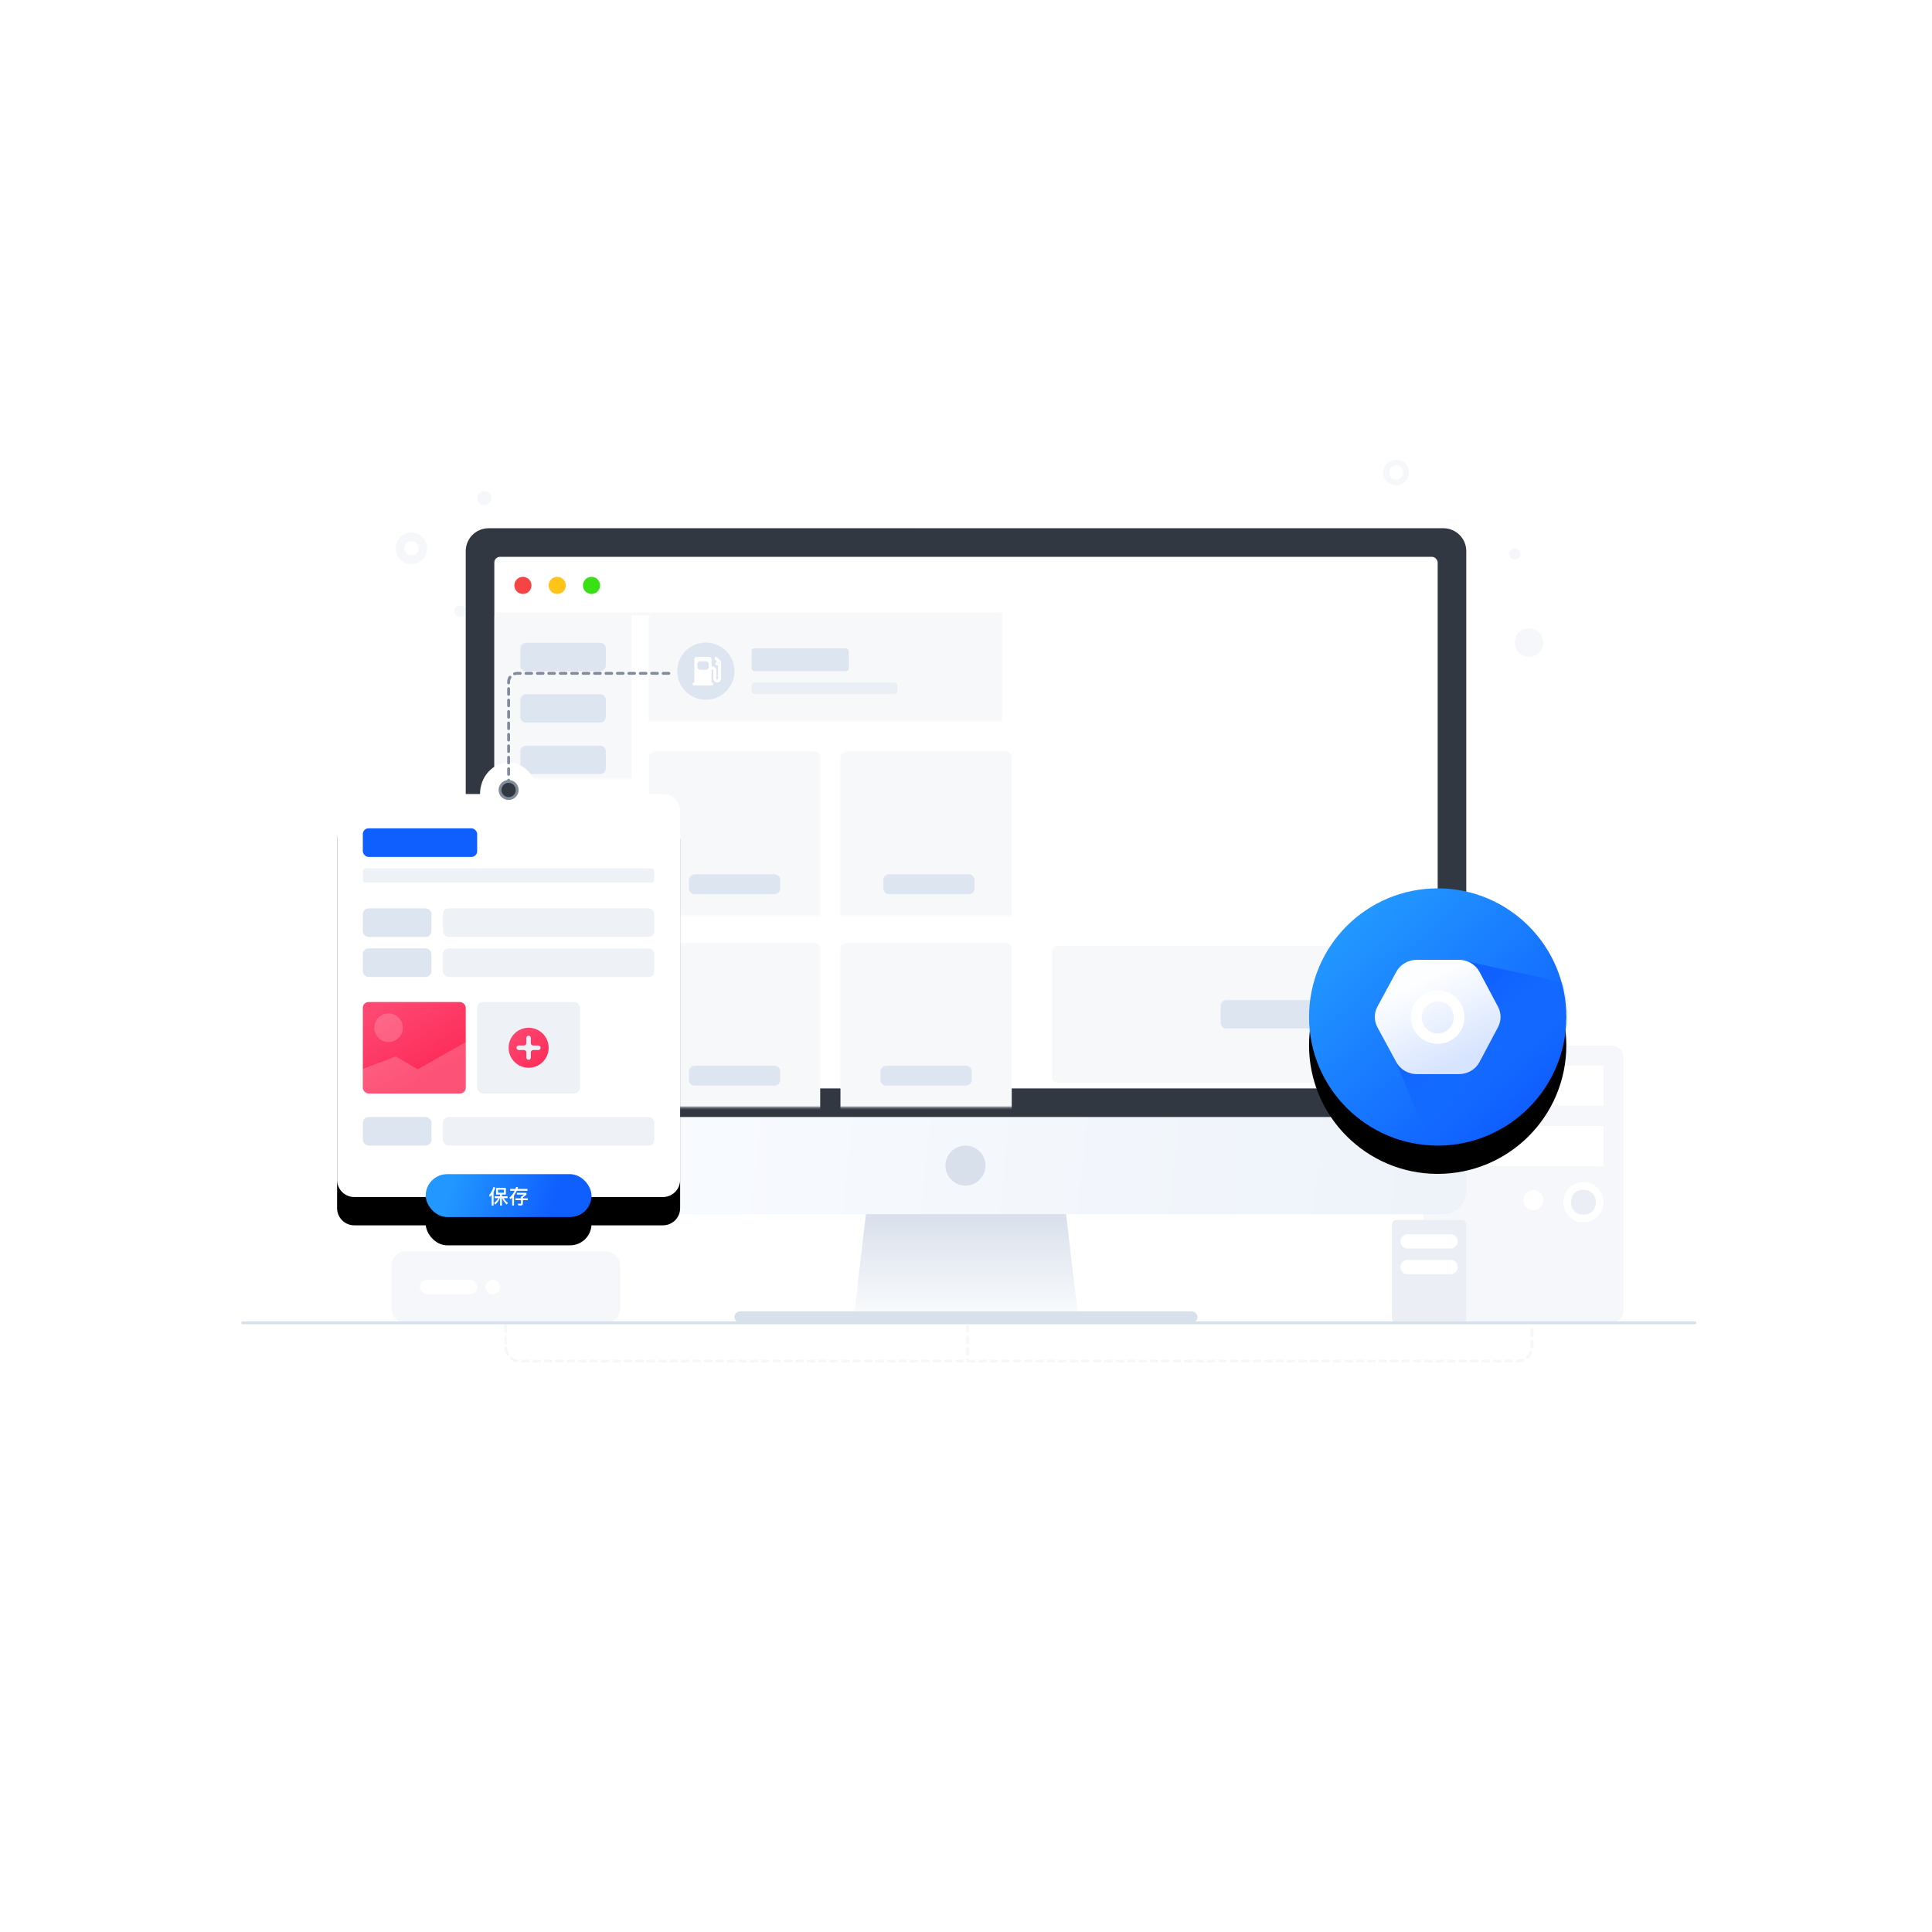 <svg xmlns:xlink="http://www.w3.org/1999/xlink" xmlns="http://www.w3.org/2000/svg" version="1.1" viewBox="0 0 1024 1024" height="1024px" width="1024px">
    <title>设置</title>
    <defs>
        <linearGradient id="linearGradient-1" y2="0%" x2="50%" y1="100%" x1="50%">
            <stop offset="0%" stop-color="#F8FAFC"></stop>
            <stop offset="100%" stop-color="#D8DFEB"></stop>
        </linearGradient>
        <linearGradient id="linearGradient-2" y2="73.5%" x2="98.674%" y1="66.636%" x1="4.467%">
            <stop offset="0%" stop-color="#FAFCFF"></stop>
            <stop offset="100%" stop-color="#EEF3FA"></stop>
        </linearGradient>
        <rect rx="3.03" height="281.758" width="500" y="0" x="0" id="path-3"></rect>
        <linearGradient id="linearGradient-5" y2="100%" x2="50%" y1="0%" x1="50%">
            <stop offset="0%" stop-color="#FD4972"></stop>
            <stop offset="100%" stop-color="#FD2B58"></stop>
        </linearGradient>
        <linearGradient id="linearGradient-6" y2="100%" x2="50%" y1="0%" x1="50%">
            <stop offset="0%" stop-color="#FD4972"></stop>
            <stop offset="100%" stop-color="#FD2B58"></stop>
        </linearGradient>
        <linearGradient id="linearGradient-7" y2="91.35%" x2="100%" y1="0.021%" x1="0%">
            <stop offset="0%" stop-color="#2297FF"></stop>
            <stop offset="100%" stop-color="#0F5EFF"></stop>
        </linearGradient>
        <path id="path-8" d="M90.909,47.305 C99.277,47.305 106.061,54.766 106.061,63.969 L172.727,63.969 C177.748,63.969 181.818,68.039 181.818,73.059 L181.818,268.469 C181.818,273.489 177.748,277.56 172.727,277.56 L9.091,277.56 C4.07,277.56 1.97752706e-14,273.489 3.55271368e-15,268.469 L0,73.059 C-6.14867046e-16,68.039 4.07,63.969 9.091,63.969 L75.758,63.969 C75.758,54.766 82.541,47.305 90.909,47.305 Z"></path>
        <filter id="filter-9" filterUnits="objectBoundingBox" height="165.1%" width="182.5%" y="-26.1%" x="-41.3%">
            <feOffset result="shadowOffsetOuter1" in="SourceAlpha" dy="15" dx="0"></feOffset>
            <feGaussianBlur result="shadowBlurOuter1" in="shadowOffsetOuter1" stdDeviation="22.5"></feGaussianBlur>
            <feColorMatrix in="shadowBlurOuter1" type="matrix" values="0 0 0 0 0.3   0 0 0 0 0.367   0 0 0 0 0.5  0 0 0 0.1 0"></feColorMatrix>
        </filter>
        <linearGradient id="linearGradient-10" y2="89.489%" x2="50%" y1="10.511%" x1="0%">
            <stop offset="0%" stop-color="#FD4972"></stop>
            <stop offset="100%" stop-color="#FD2B58"></stop>
        </linearGradient>
        <linearGradient id="linearGradient-11" y2="99.979%" x2="100%" y1="0.021%" x1="0%">
            <stop offset="0%" stop-color="#FD4972"></stop>
            <stop offset="100%" stop-color="#FD2B58"></stop>
        </linearGradient>
        <linearGradient id="linearGradient-12" y2="52.555%" x2="79.47%" y1="47.808%" x1="14.089%">
            <stop offset="0%" stop-color="#2297FF"></stop>
            <stop offset="100%" stop-color="#0F5EFF"></stop>
        </linearGradient>
        <rect rx="11.361" height="22.722" width="87.879" y="265.441" x="46.97" id="path-13"></rect>
        <filter id="filter-14" filterUnits="objectBoundingBox" height="760.1%" width="270.7%" y="-264.1%" x="-85.3%">
            <feOffset result="shadowOffsetOuter1" in="SourceAlpha" dy="15" dx="0"></feOffset>
            <feGaussianBlur result="shadowBlurOuter1" in="shadowOffsetOuter1" stdDeviation="22.5"></feGaussianBlur>
            <feColorMatrix in="shadowBlurOuter1" type="matrix" values="0 0 0 0 0.059   0 0 0 0 0.369   0 0 0 0 1  0 0 0 0.24 0"></feColorMatrix>
        </filter>
        <linearGradient id="linearGradient-15" y2="88.205%" x2="79.47%" y1="17.227%" x1="14.089%">
            <stop offset="0%" stop-color="#2297FF"></stop>
            <stop offset="100%" stop-color="#0F5EFF"></stop>
        </linearGradient>
        <ellipse ry="68.167" rx="68.182" cy="68.167" cx="68.182" id="path-16"></ellipse>
        <filter id="filter-18" filterUnits="objectBoundingBox" height="210.0%" width="210.0%" y="-44.0%" x="-55.0%">
            <feOffset result="shadowOffsetOuter1" in="SourceAlpha" dy="15" dx="0"></feOffset>
            <feGaussianBlur result="shadowBlurOuter1" in="shadowOffsetOuter1" stdDeviation="22.5"></feGaussianBlur>
            <feColorMatrix in="shadowBlurOuter1" type="matrix" values="0 0 0 0 0.059   0 0 0 0 0.369   0 0 0 0 1  0 0 0 0.24 0"></feColorMatrix>
        </filter>
        <linearGradient id="linearGradient-19" y2="18.892%" x2="30.436%" y1="67.49%" x1="64.803%">
            <stop offset="0%" stop-opacity="0" stop-color="#146EFF"></stop>
            <stop offset="100%" stop-opacity="0.926" stop-color="#0F5EFF"></stop>
        </linearGradient>
        <linearGradient id="linearGradient-20" y2="86.167%" x2="73.555%" y1="17.692%" x1="37.988%">
            <stop offset="0%" stop-color="#FDFEFF"></stop>
            <stop offset="100%" stop-color="#D7E4FF"></stop>
        </linearGradient>
    </defs>
    <g fill-rule="evenodd" fill="none" stroke-width="1" stroke="none" id="设置">
        <g transform="translate(12, 180)">
            <rect rx="12.121" height="715" width="1000" y="0" x="0" fill="#FFFFFF" id="矩形"></rect>
            <g transform="translate(90.909, 45.445)" id="jtdz-img-gn-sz">
                <rect height="515.042" width="818.182" y="0" x="0" id="矩形"></rect>
                <g transform="translate(104.546, 437.786)" id="编组-43">
                    <path fill="#F5F7FA" id="路径" d="M7.576,0 L113.636,0 C117.822,0 121.212,3.446 121.212,7.692 L121.212,30.174 C121.212,34.425 117.818,37.871 113.636,37.871 L7.576,37.871 C3.392,37.871 0,34.427 0,30.178 L0,7.692 C0,3.442 3.394,0 7.576,0 Z"></path>
                    <path fill-rule="nonzero" fill="#FFFFFF" id="路径" d="M18.881,15.147 C16.821,15.147 15.152,16.842 15.152,18.933 C15.152,21.025 16.821,22.72 18.881,22.72 L41.725,22.72 C43.785,22.72 45.455,21.025 45.455,18.933 C45.455,16.842 43.785,15.147 41.725,15.147 L18.881,15.147 L18.881,15.147 Z"></path>
                    <path fill-rule="nonzero" fill="#FFFFFF" id="路径备份" d="M49.905,18.933 C49.905,21.025 51.575,22.72 53.635,22.72 L53.862,22.72 C55.921,22.72 57.591,21.025 57.591,18.933 C57.591,16.842 55.921,15.147 53.862,15.147 L53.635,15.147 C51.575,15.147 49.905,16.842 49.905,18.933 Z"></path>
                </g>
                <g transform="translate(651.515, 328.718)" id="服务器">
                    <path fill="#EBEFF5" id="路径" d="M84.848,89.654 C81.03,89.654 78.273,87.098 78.273,83.052 C78.273,79.006 80.818,76.451 84.848,76.451 C88.667,76.451 91.424,79.006 91.424,83.052 C91.424,87.098 88.667,89.654 84.848,89.654 Z"></path>
                    <path fill="#F5F7FA" id="形状" d="M99.697,0 L6.364,0 C2.758,0 0,2.768 0,6.389 L0,140.55 C0,144.17 2.758,146.939 6.364,146.939 L99.697,146.939 C103.303,146.939 106.061,144.17 106.061,140.55 L106.061,6.389 C106.061,2.768 103.303,0 99.697,0 Z M58.333,87.311 C55.364,87.311 53.03,84.969 53.03,81.987 C53.03,79.006 55.364,76.664 58.333,76.664 C61.303,76.664 63.636,79.006 63.636,81.987 C63.636,84.969 61.303,87.311 58.333,87.311 Z M84.848,93.7 C79.121,93.7 74.242,89.015 74.242,83.052 C74.242,77.09 78.909,72.405 84.848,72.405 C90.576,72.405 95.455,77.09 95.455,83.052 C95.455,89.015 90.576,93.7 84.848,93.7 Z M95.455,63.886 L10.606,63.886 L10.606,42.591 L95.455,42.591 L95.455,63.886 Z M95.455,31.943 L10.606,31.943 L10.606,10.648 L95.455,10.648 L95.455,31.943 Z"></path>
                </g>
                <g transform="translate(634.848, 421.123)" id="编组-42">
                    <path fill="#EBEFF5" id="形状" d="M37.03,0 L2.364,0 C1.024,0 0,1.027 0,2.371 L0,52.163 C0,53.506 1.024,54.534 2.364,54.534 L37.03,54.534 C38.37,54.534 39.394,53.506 39.394,52.163 L39.394,2.371 C39.394,1.027 38.37,0 37.03,0 Z"></path>
                    <path fill="#FFFFFF" id="路径" d="M31.061,28.782 L8.333,28.782 C6.241,28.782 4.545,27.086 4.545,24.995 C4.545,22.903 6.241,21.208 8.333,21.208 L31.061,21.208 C33.153,21.208 34.848,22.903 34.848,24.995 C34.848,27.086 33.153,28.782 31.061,28.782 Z"></path>
                    <path fill="#FFFFFF" id="路径" d="M31.061,15.148 L8.333,15.148 C6.241,15.148 4.545,13.453 4.545,11.361 C4.545,9.27 6.241,7.574 8.333,7.574 L31.061,7.574 C33.153,7.574 34.848,9.27 34.848,11.361 C34.848,13.453 33.153,15.148 31.061,15.148 Z"></path>
                </g>
                <g fill="#F5F7FA" transform="translate(109.091, 19.693)" id="编组-8">
                    <ellipse ry="7.574" rx="7.576" cy="95.434" cx="598.485" id="椭圆形"></ellipse>
                    <ellipse ry="3.03" rx="3.03" cy="48.475" cx="590.909" id="椭圆形备份-37"></ellipse>
                    <ellipse ry="3.03" rx="3.03" cy="78.771" cx="31.818" id="椭圆形备份-38"></ellipse>
                    <path fill-rule="nonzero" id="椭圆形备份-36" d="M528.03,-1.515 C531.796,-1.515 534.848,1.537 534.848,5.302 C534.848,9.067 531.796,12.119 528.03,12.119 C524.265,12.119 521.212,9.067 521.212,5.302 C521.212,1.537 524.265,-1.515 528.03,-1.515 Z M528.03,1.515 C525.938,1.515 524.242,3.211 524.242,5.302 C524.242,7.393 525.938,9.089 528.03,9.089 C530.122,9.089 531.818,7.393 531.818,5.302 C531.818,3.211 530.122,1.515 528.03,1.515 Z"></path>
                    <path fill-rule="nonzero" id="椭圆形备份-34" d="M6.061,37.113 C10.663,37.113 14.394,40.843 14.394,45.445 C14.394,50.047 10.663,53.777 6.061,53.777 C1.458,53.777 -2.273,50.047 -2.273,45.445 C-2.273,40.843 1.458,37.113 6.061,37.113 Z M6.061,41.658 C3.969,41.658 2.273,43.354 2.273,45.445 C2.273,47.536 3.969,49.232 6.061,49.232 C8.153,49.232 9.848,47.536 9.848,45.445 C9.848,43.354 8.153,41.658 6.061,41.658 Z"></path>
                    <ellipse ry="3.787" rx="3.788" cy="18.935" cx="44.697" id="椭圆形备份-35"></ellipse>
                </g>
                <path fill-rule="nonzero" fill="#F5F7FA" id="路径-4" d="M437.567,495.204 C437.985,495.204 438.324,495.543 438.324,495.962 C438.324,496.38 437.985,496.719 437.567,496.719 L434.536,496.719 C434.118,496.719 433.779,496.38 433.779,495.962 C433.779,495.543 434.118,495.204 434.536,495.204 L437.567,495.204 Z M703.922,494.767 C704.313,494.62 704.751,494.817 704.898,495.209 C705.046,495.6 704.848,496.037 704.457,496.185 C703.525,496.537 702.532,496.719 701.515,496.719 L701.203,496.719 C700.785,496.719 700.445,496.38 700.445,495.962 C700.445,495.543 700.785,495.204 701.203,495.204 L701.515,495.204 C702.348,495.204 703.16,495.055 703.922,494.767 Z M698.173,495.204 C698.591,495.204 698.93,495.543 698.93,495.962 C698.93,496.38 698.591,496.719 698.173,496.719 L695.142,496.719 C694.724,496.719 694.385,496.38 694.385,495.962 C694.385,495.543 694.724,495.204 695.142,495.204 L698.173,495.204 Z M692.112,495.204 C692.53,495.204 692.87,495.543 692.87,495.962 C692.87,496.38 692.53,496.719 692.112,496.719 L689.082,496.719 C688.663,496.719 688.324,496.38 688.324,495.962 C688.324,495.543 688.663,495.204 689.082,495.204 L692.112,495.204 Z M176.961,495.204 C177.379,495.204 177.718,495.543 177.718,495.962 C177.718,496.38 177.379,496.719 176.961,496.719 L173.93,496.719 C173.512,496.719 173.173,496.38 173.173,495.962 C173.173,495.543 173.512,495.204 173.93,495.204 L176.961,495.204 Z M183.021,495.204 C183.44,495.204 183.779,495.543 183.779,495.962 C183.779,496.38 183.44,496.719 183.021,496.719 L179.991,496.719 C179.572,496.719 179.233,496.38 179.233,495.962 C179.233,495.543 179.572,495.204 179.991,495.204 L183.021,495.204 Z M189.082,495.204 C189.5,495.204 189.839,495.543 189.839,495.962 C189.839,496.38 189.5,496.719 189.082,496.719 L186.051,496.719 C185.633,496.719 185.294,496.38 185.294,495.962 C185.294,495.543 185.633,495.204 186.051,495.204 L189.082,495.204 Z M195.142,495.204 C195.561,495.204 195.9,495.543 195.9,495.962 C195.9,496.38 195.561,496.719 195.142,496.719 L192.112,496.719 C191.694,496.719 191.354,496.38 191.354,495.962 C191.354,495.543 191.694,495.204 192.112,495.204 L195.142,495.204 Z M201.203,495.204 C201.621,495.204 201.961,495.543 201.961,495.962 C201.961,496.38 201.621,496.719 201.203,496.719 L198.173,496.719 C197.754,496.719 197.415,496.38 197.415,495.962 C197.415,495.543 197.754,495.204 198.173,495.204 L201.203,495.204 Z M207.264,495.204 C207.682,495.204 208.021,495.543 208.021,495.962 C208.021,496.38 207.682,496.719 207.264,496.719 L204.233,496.719 C203.815,496.719 203.476,496.38 203.476,495.962 C203.476,495.543 203.815,495.204 204.233,495.204 L207.264,495.204 Z M213.324,495.204 C213.743,495.204 214.082,495.543 214.082,495.962 C214.082,496.38 213.743,496.719 213.324,496.719 L210.294,496.719 C209.875,496.719 209.536,496.38 209.536,495.962 C209.536,495.543 209.875,495.204 210.294,495.204 L213.324,495.204 Z M219.385,495.204 C219.803,495.204 220.142,495.543 220.142,495.962 C220.142,496.38 219.803,496.719 219.385,496.719 L216.354,496.719 C215.936,496.719 215.597,496.38 215.597,495.962 C215.597,495.543 215.936,495.204 216.354,495.204 L219.385,495.204 Z M225.445,495.204 C225.864,495.204 226.203,495.543 226.203,495.962 C226.203,496.38 225.864,496.719 225.445,496.719 L222.415,496.719 C221.997,496.719 221.658,496.38 221.658,495.962 C221.658,495.543 221.997,495.204 222.415,495.204 L225.445,495.204 Z M231.506,495.204 C231.924,495.204 232.264,495.543 232.264,495.962 C232.264,496.38 231.924,496.719 231.506,496.719 L228.476,496.719 C228.057,496.719 227.718,496.38 227.718,495.962 C227.718,495.543 228.057,495.204 228.476,495.204 L231.506,495.204 Z M237.567,495.204 C237.985,495.204 238.324,495.543 238.324,495.962 C238.324,496.38 237.985,496.719 237.567,496.719 L234.536,496.719 C234.118,496.719 233.779,496.38 233.779,495.962 C233.779,495.543 234.118,495.204 234.536,495.204 L237.567,495.204 Z M243.627,495.204 C244.046,495.204 244.385,495.543 244.385,495.962 C244.385,496.38 244.046,496.719 243.627,496.719 L240.597,496.719 C240.179,496.719 239.839,496.38 239.839,495.962 C239.839,495.543 240.179,495.204 240.597,495.204 L243.627,495.204 Z M249.688,495.204 C250.106,495.204 250.445,495.543 250.445,495.962 C250.445,496.38 250.106,496.719 249.688,496.719 L246.658,496.719 C246.239,496.719 245.9,496.38 245.9,495.962 C245.9,495.543 246.239,495.204 246.658,495.204 L249.688,495.204 Z M255.748,495.204 C256.167,495.204 256.506,495.543 256.506,495.962 C256.506,496.38 256.167,496.719 255.748,496.719 L252.718,496.719 C252.3,496.719 251.961,496.38 251.961,495.962 C251.961,495.543 252.3,495.204 252.718,495.204 L255.748,495.204 Z M261.809,495.204 C262.227,495.204 262.567,495.543 262.567,495.962 C262.567,496.38 262.227,496.719 261.809,496.719 L258.779,496.719 C258.36,496.719 258.021,496.38 258.021,495.962 C258.021,495.543 258.36,495.204 258.779,495.204 L261.809,495.204 Z M267.87,495.204 C268.288,495.204 268.627,495.543 268.627,495.962 C268.627,496.38 268.288,496.719 267.87,496.719 L264.839,496.719 C264.421,496.719 264.082,496.38 264.082,495.962 C264.082,495.543 264.421,495.204 264.839,495.204 L267.87,495.204 Z M273.93,495.204 C274.349,495.204 274.688,495.543 274.688,495.962 C274.688,496.38 274.349,496.719 273.93,496.719 L270.9,496.719 C270.482,496.719 270.142,496.38 270.142,495.962 C270.142,495.543 270.482,495.204 270.9,495.204 L273.93,495.204 Z M279.991,495.204 C280.409,495.204 280.748,495.543 280.748,495.962 C280.748,496.38 280.409,496.719 279.991,496.719 L276.961,496.719 C276.542,496.719 276.203,496.38 276.203,495.962 C276.203,495.543 276.542,495.204 276.961,495.204 L279.991,495.204 Z M286.051,495.204 C286.47,495.204 286.809,495.543 286.809,495.962 C286.809,496.38 286.47,496.719 286.051,496.719 L283.021,496.719 C282.603,496.719 282.264,496.38 282.264,495.962 C282.264,495.543 282.603,495.204 283.021,495.204 L286.051,495.204 Z M292.112,495.204 C292.53,495.204 292.87,495.543 292.87,495.962 C292.87,496.38 292.53,496.719 292.112,496.719 L289.082,496.719 C288.663,496.719 288.324,496.38 288.324,495.962 C288.324,495.543 288.663,495.204 289.082,495.204 L292.112,495.204 Z M298.173,495.204 C298.591,495.204 298.93,495.543 298.93,495.962 C298.93,496.38 298.591,496.719 298.173,496.719 L295.142,496.719 C294.724,496.719 294.385,496.38 294.385,495.962 C294.385,495.543 294.724,495.204 295.142,495.204 L298.173,495.204 Z M304.233,495.204 C304.652,495.204 304.991,495.543 304.991,495.962 C304.991,496.38 304.652,496.719 304.233,496.719 L301.203,496.719 C300.785,496.719 300.445,496.38 300.445,495.962 C300.445,495.543 300.785,495.204 301.203,495.204 L304.233,495.204 Z M310.294,495.204 C310.712,495.204 311.051,495.543 311.051,495.962 C311.051,496.38 310.712,496.719 310.294,496.719 L307.264,496.719 C306.845,496.719 306.506,496.38 306.506,495.962 C306.506,495.543 306.845,495.204 307.264,495.204 L310.294,495.204 Z M316.354,495.204 C316.773,495.204 317.112,495.543 317.112,495.962 C317.112,496.38 316.773,496.719 316.354,496.719 L313.324,496.719 C312.906,496.719 312.567,496.38 312.567,495.962 C312.567,495.543 312.906,495.204 313.324,495.204 L316.354,495.204 Z M322.415,495.204 C322.833,495.204 323.173,495.543 323.173,495.962 C323.173,496.38 322.833,496.719 322.415,496.719 L319.385,496.719 C318.966,496.719 318.627,496.38 318.627,495.962 C318.627,495.543 318.966,495.204 319.385,495.204 L322.415,495.204 Z M328.476,495.204 C328.894,495.204 329.233,495.543 329.233,495.962 C329.233,496.38 328.894,496.719 328.476,496.719 L325.445,496.719 C325.027,496.719 324.688,496.38 324.688,495.962 C324.688,495.543 325.027,495.204 325.445,495.204 L328.476,495.204 Z M334.536,495.204 C334.955,495.204 335.294,495.543 335.294,495.962 C335.294,496.38 334.955,496.719 334.536,496.719 L331.506,496.719 C331.088,496.719 330.748,496.38 330.748,495.962 C330.748,495.543 331.088,495.204 331.506,495.204 L334.536,495.204 Z M340.597,495.204 C341.015,495.204 341.354,495.543 341.354,495.962 C341.354,496.38 341.015,496.719 340.597,496.719 L337.567,496.719 C337.148,496.719 336.809,496.38 336.809,495.962 C336.809,495.543 337.148,495.204 337.567,495.204 L340.597,495.204 Z M346.658,495.204 C347.076,495.204 347.415,495.543 347.415,495.962 C347.415,496.38 347.076,496.719 346.658,496.719 L343.627,496.719 C343.209,496.719 342.87,496.38 342.87,495.962 C342.87,495.543 343.209,495.204 343.627,495.204 L346.658,495.204 Z M352.718,495.204 C353.137,495.204 353.476,495.543 353.476,495.962 C353.476,496.38 353.137,496.719 352.718,496.719 L349.688,496.719 C349.269,496.719 348.93,496.38 348.93,495.962 C348.93,495.543 349.269,495.204 349.688,495.204 L352.718,495.204 Z M358.779,495.204 C359.197,495.204 359.536,495.543 359.536,495.962 C359.536,496.38 359.197,496.719 358.779,496.719 L355.748,496.719 C355.33,496.719 354.991,496.38 354.991,495.962 C354.991,495.543 355.33,495.204 355.748,495.204 L358.779,495.204 Z M364.839,495.204 C365.258,495.204 365.597,495.543 365.597,495.962 C365.597,496.38 365.258,496.719 364.839,496.719 L361.809,496.719 C361.391,496.719 361.051,496.38 361.051,495.962 C361.051,495.543 361.391,495.204 361.809,495.204 L364.839,495.204 Z M370.9,495.204 C371.318,495.204 371.658,495.543 371.658,495.962 C371.658,496.38 371.318,496.719 370.9,496.719 L367.87,496.719 C367.451,496.719 367.112,496.38 367.112,495.962 C367.112,495.543 367.451,495.204 367.87,495.204 L370.9,495.204 Z M376.961,495.204 C377.379,495.204 377.718,495.543 377.718,495.962 C377.718,496.38 377.379,496.719 376.961,496.719 L373.93,496.719 C373.512,496.719 373.173,496.38 373.173,495.962 C373.173,495.543 373.512,495.204 373.93,495.204 L376.961,495.204 Z M383.021,495.204 C383.44,495.204 383.779,495.543 383.779,495.962 C383.779,496.38 383.44,496.719 383.021,496.719 L379.991,496.719 C379.572,496.719 379.233,496.38 379.233,495.962 C379.233,495.543 379.572,495.204 379.991,495.204 L383.021,495.204 Z M389.082,495.204 C389.5,495.204 389.839,495.543 389.839,495.962 C389.839,496.38 389.5,496.719 389.082,496.719 L386.051,496.719 C385.633,496.719 385.294,496.38 385.294,495.962 C385.294,495.543 385.633,495.204 386.051,495.204 L389.082,495.204 Z M395.142,495.204 C395.561,495.204 395.9,495.543 395.9,495.962 C395.9,496.38 395.561,496.719 395.142,496.719 L392.112,496.719 C391.694,496.719 391.354,496.38 391.354,495.962 C391.354,495.543 391.694,495.204 392.112,495.204 L395.142,495.204 Z M401.203,495.204 C401.621,495.204 401.961,495.543 401.961,495.962 C401.961,496.38 401.621,496.719 401.203,496.719 L398.173,496.719 C397.754,496.719 397.415,496.38 397.415,495.962 C397.415,495.543 397.754,495.204 398.173,495.204 L401.203,495.204 Z M407.264,495.204 C407.682,495.204 408.021,495.543 408.021,495.962 C408.021,496.38 407.682,496.719 407.264,496.719 L404.233,496.719 C403.815,496.719 403.476,496.38 403.476,495.962 C403.476,495.543 403.815,495.204 404.233,495.204 L407.264,495.204 Z M413.324,495.204 C413.743,495.204 414.082,495.543 414.082,495.962 C414.082,496.38 413.743,496.719 413.324,496.719 L410.294,496.719 C409.875,496.719 409.536,496.38 409.536,495.962 C409.536,495.543 409.875,495.204 410.294,495.204 L413.324,495.204 Z M419.385,495.204 C419.803,495.204 420.142,495.543 420.142,495.962 C420.142,496.38 419.803,496.719 419.385,496.719 L416.354,496.719 C415.936,496.719 415.597,496.38 415.597,495.962 C415.597,495.543 415.936,495.204 416.354,495.204 L419.385,495.204 Z M425.445,495.204 C425.864,495.204 426.203,495.543 426.203,495.962 C426.203,496.38 425.864,496.719 425.445,496.719 L422.415,496.719 C421.997,496.719 421.658,496.38 421.658,495.962 C421.658,495.543 421.997,495.204 422.415,495.204 L425.445,495.204 Z M431.506,495.204 C431.924,495.204 432.264,495.543 432.264,495.962 C432.264,496.38 431.924,496.719 431.506,496.719 L428.476,496.719 C428.057,496.719 427.718,496.38 427.718,495.962 C427.718,495.543 428.057,495.204 428.476,495.204 L431.506,495.204 Z M686.051,495.204 C686.47,495.204 686.809,495.543 686.809,495.962 C686.809,496.38 686.47,496.719 686.051,496.719 L683.021,496.719 C682.603,496.719 682.264,496.38 682.264,495.962 C682.264,495.543 682.603,495.204 683.021,495.204 L686.051,495.204 Z M443.627,495.204 C444.046,495.204 444.385,495.543 444.385,495.962 C444.385,496.38 444.046,496.719 443.627,496.719 L440.597,496.719 C440.179,496.719 439.839,496.38 439.839,495.962 C439.839,495.543 440.179,495.204 440.597,495.204 L443.627,495.204 Z M449.688,495.204 C450.106,495.204 450.445,495.543 450.445,495.962 C450.445,496.38 450.106,496.719 449.688,496.719 L446.658,496.719 C446.239,496.719 445.9,496.38 445.9,495.962 C445.9,495.543 446.239,495.204 446.658,495.204 L449.688,495.204 Z M455.748,495.204 C456.167,495.204 456.506,495.543 456.506,495.962 C456.506,496.38 456.167,496.719 455.748,496.719 L452.718,496.719 C452.3,496.719 451.961,496.38 451.961,495.962 C451.961,495.543 452.3,495.204 452.718,495.204 L455.748,495.204 Z M461.809,495.204 C462.227,495.204 462.567,495.543 462.567,495.962 C462.567,496.38 462.227,496.719 461.809,496.719 L458.779,496.719 C458.36,496.719 458.021,496.38 458.021,495.962 C458.021,495.543 458.36,495.204 458.779,495.204 L461.809,495.204 Z M467.87,495.204 C468.288,495.204 468.627,495.543 468.627,495.962 C468.627,496.38 468.288,496.719 467.87,496.719 L464.839,496.719 C464.421,496.719 464.082,496.38 464.082,495.962 C464.082,495.543 464.421,495.204 464.839,495.204 L467.87,495.204 Z M473.93,495.204 C474.349,495.204 474.688,495.543 474.688,495.962 C474.688,496.38 474.349,496.719 473.93,496.719 L470.9,496.719 C470.482,496.719 470.142,496.38 470.142,495.962 C470.142,495.543 470.482,495.204 470.9,495.204 L473.93,495.204 Z M479.991,495.204 C480.409,495.204 480.748,495.543 480.748,495.962 C480.748,496.38 480.409,496.719 479.991,496.719 L476.961,496.719 C476.542,496.719 476.203,496.38 476.203,495.962 C476.203,495.543 476.542,495.204 476.961,495.204 L479.991,495.204 Z M486.051,495.204 C486.47,495.204 486.809,495.543 486.809,495.962 C486.809,496.38 486.47,496.719 486.051,496.719 L483.021,496.719 C482.603,496.719 482.264,496.38 482.264,495.962 C482.264,495.543 482.603,495.204 483.021,495.204 L486.051,495.204 Z M492.112,495.204 C492.53,495.204 492.87,495.543 492.87,495.962 C492.87,496.38 492.53,496.719 492.112,496.719 L489.082,496.719 C488.663,496.719 488.324,496.38 488.324,495.962 C488.324,495.543 488.663,495.204 489.082,495.204 L492.112,495.204 Z M498.173,495.204 C498.591,495.204 498.93,495.543 498.93,495.962 C498.93,496.38 498.591,496.719 498.173,496.719 L495.142,496.719 C494.724,496.719 494.385,496.38 494.385,495.962 C494.385,495.543 494.724,495.204 495.142,495.204 L498.173,495.204 Z M504.233,495.204 C504.652,495.204 504.991,495.543 504.991,495.962 C504.991,496.38 504.652,496.719 504.233,496.719 L501.203,496.719 C500.785,496.719 500.445,496.38 500.445,495.962 C500.445,495.543 500.785,495.204 501.203,495.204 L504.233,495.204 Z M510.294,495.204 C510.712,495.204 511.051,495.543 511.051,495.962 C511.051,496.38 510.712,496.719 510.294,496.719 L507.264,496.719 C506.845,496.719 506.506,496.38 506.506,495.962 C506.506,495.543 506.845,495.204 507.264,495.204 L510.294,495.204 Z M516.354,495.204 C516.773,495.204 517.112,495.543 517.112,495.962 C517.112,496.38 516.773,496.719 516.354,496.719 L513.324,496.719 C512.906,496.719 512.567,496.38 512.567,495.962 C512.567,495.543 512.906,495.204 513.324,495.204 L516.354,495.204 Z M522.415,495.204 C522.833,495.204 523.173,495.543 523.173,495.962 C523.173,496.38 522.833,496.719 522.415,496.719 L519.385,496.719 C518.966,496.719 518.627,496.38 518.627,495.962 C518.627,495.543 518.966,495.204 519.385,495.204 L522.415,495.204 Z M528.476,495.204 C528.894,495.204 529.233,495.543 529.233,495.962 C529.233,496.38 528.894,496.719 528.476,496.719 L525.445,496.719 C525.027,496.719 524.688,496.38 524.688,495.962 C524.688,495.543 525.027,495.204 525.445,495.204 L528.476,495.204 Z M534.536,495.204 C534.955,495.204 535.294,495.543 535.294,495.962 C535.294,496.38 534.955,496.719 534.536,496.719 L531.506,496.719 C531.088,496.719 530.748,496.38 530.748,495.962 C530.748,495.543 531.088,495.204 531.506,495.204 L534.536,495.204 Z M540.597,495.204 C541.015,495.204 541.354,495.543 541.354,495.962 C541.354,496.38 541.015,496.719 540.597,496.719 L537.567,496.719 C537.148,496.719 536.809,496.38 536.809,495.962 C536.809,495.543 537.148,495.204 537.567,495.204 L540.597,495.204 Z M546.658,495.204 C547.076,495.204 547.415,495.543 547.415,495.962 C547.415,496.38 547.076,496.719 546.658,496.719 L543.627,496.719 C543.209,496.719 542.87,496.38 542.87,495.962 C542.87,495.543 543.209,495.204 543.627,495.204 L546.658,495.204 Z M552.718,495.204 C553.137,495.204 553.476,495.543 553.476,495.962 C553.476,496.38 553.137,496.719 552.718,496.719 L549.688,496.719 C549.269,496.719 548.93,496.38 548.93,495.962 C548.93,495.543 549.269,495.204 549.688,495.204 L552.718,495.204 Z M558.779,495.204 C559.197,495.204 559.536,495.543 559.536,495.962 C559.536,496.38 559.197,496.719 558.779,496.719 L555.748,496.719 C555.33,496.719 554.991,496.38 554.991,495.962 C554.991,495.543 555.33,495.204 555.748,495.204 L558.779,495.204 Z M564.839,495.204 C565.258,495.204 565.597,495.543 565.597,495.962 C565.597,496.38 565.258,496.719 564.839,496.719 L561.809,496.719 C561.391,496.719 561.051,496.38 561.051,495.962 C561.051,495.543 561.391,495.204 561.809,495.204 L564.839,495.204 Z M570.9,495.204 C571.318,495.204 571.658,495.543 571.658,495.962 C571.658,496.38 571.318,496.719 570.9,496.719 L567.87,496.719 C567.451,496.719 567.112,496.38 567.112,495.962 C567.112,495.543 567.451,495.204 567.87,495.204 L570.9,495.204 Z M576.961,495.204 C577.379,495.204 577.718,495.543 577.718,495.962 C577.718,496.38 577.379,496.719 576.961,496.719 L573.93,496.719 C573.512,496.719 573.173,496.38 573.173,495.962 C573.173,495.543 573.512,495.204 573.93,495.204 L576.961,495.204 Z M583.021,495.204 C583.44,495.204 583.779,495.543 583.779,495.962 C583.779,496.38 583.44,496.719 583.021,496.719 L579.991,496.719 C579.572,496.719 579.233,496.38 579.233,495.962 C579.233,495.543 579.572,495.204 579.991,495.204 L583.021,495.204 Z M589.082,495.204 C589.5,495.204 589.839,495.543 589.839,495.962 C589.839,496.38 589.5,496.719 589.082,496.719 L586.051,496.719 C585.633,496.719 585.294,496.38 585.294,495.962 C585.294,495.543 585.633,495.204 586.051,495.204 L589.082,495.204 Z M595.142,495.204 C595.561,495.204 595.9,495.543 595.9,495.962 C595.9,496.38 595.561,496.719 595.142,496.719 L592.112,496.719 C591.694,496.719 591.354,496.38 591.354,495.962 C591.354,495.543 591.694,495.204 592.112,495.204 L595.142,495.204 Z M601.203,495.204 C601.621,495.204 601.961,495.543 601.961,495.962 C601.961,496.38 601.621,496.719 601.203,496.719 L598.173,496.719 C597.754,496.719 597.415,496.38 597.415,495.962 C597.415,495.543 597.754,495.204 598.173,495.204 L601.203,495.204 Z M607.264,495.204 C607.682,495.204 608.021,495.543 608.021,495.962 C608.021,496.38 607.682,496.719 607.264,496.719 L604.233,496.719 C603.815,496.719 603.476,496.38 603.476,495.962 C603.476,495.543 603.815,495.204 604.233,495.204 L607.264,495.204 Z M613.324,495.204 C613.743,495.204 614.082,495.543 614.082,495.962 C614.082,496.38 613.743,496.719 613.324,496.719 L610.294,496.719 C609.875,496.719 609.536,496.38 609.536,495.962 C609.536,495.543 609.875,495.204 610.294,495.204 L613.324,495.204 Z M619.385,495.204 C619.803,495.204 620.142,495.543 620.142,495.962 C620.142,496.38 619.803,496.719 619.385,496.719 L616.354,496.719 C615.936,496.719 615.597,496.38 615.597,495.962 C615.597,495.543 615.936,495.204 616.354,495.204 L619.385,495.204 Z M625.445,495.204 C625.864,495.204 626.203,495.543 626.203,495.962 C626.203,496.38 625.864,496.719 625.445,496.719 L622.415,496.719 C621.997,496.719 621.658,496.38 621.658,495.962 C621.658,495.543 621.997,495.204 622.415,495.204 L625.445,495.204 Z M631.506,495.204 C631.924,495.204 632.264,495.543 632.264,495.962 C632.264,496.38 631.924,496.719 631.506,496.719 L628.476,496.719 C628.057,496.719 627.718,496.38 627.718,495.962 C627.718,495.543 628.057,495.204 628.476,495.204 L631.506,495.204 Z M637.567,495.204 C637.985,495.204 638.324,495.543 638.324,495.962 C638.324,496.38 637.985,496.719 637.567,496.719 L634.536,496.719 C634.118,496.719 633.779,496.38 633.779,495.962 C633.779,495.543 634.118,495.204 634.536,495.204 L637.567,495.204 Z M643.627,495.204 C644.046,495.204 644.385,495.543 644.385,495.962 C644.385,496.38 644.046,496.719 643.627,496.719 L640.597,496.719 C640.179,496.719 639.839,496.38 639.839,495.962 C639.839,495.543 640.179,495.204 640.597,495.204 L643.627,495.204 Z M649.688,495.204 C650.106,495.204 650.445,495.543 650.445,495.962 C650.445,496.38 650.106,496.719 649.688,496.719 L646.658,496.719 C646.239,496.719 645.9,496.38 645.9,495.962 C645.9,495.543 646.239,495.204 646.658,495.204 L649.688,495.204 Z M655.748,495.204 C656.167,495.204 656.506,495.543 656.506,495.962 C656.506,496.38 656.167,496.719 655.748,496.719 L652.718,496.719 C652.3,496.719 651.961,496.38 651.961,495.962 C651.961,495.543 652.3,495.204 652.718,495.204 L655.748,495.204 Z M661.809,495.204 C662.227,495.204 662.567,495.543 662.567,495.962 C662.567,496.38 662.227,496.719 661.809,496.719 L658.779,496.719 C658.36,496.719 658.021,496.38 658.021,495.962 C658.021,495.543 658.36,495.204 658.779,495.204 L661.809,495.204 Z M667.87,495.204 C668.288,495.204 668.627,495.543 668.627,495.962 C668.627,496.38 668.288,496.719 667.87,496.719 L664.839,496.719 C664.421,496.719 664.082,496.38 664.082,495.962 C664.082,495.543 664.421,495.204 664.839,495.204 L667.87,495.204 Z M673.93,495.204 C674.349,495.204 674.688,495.543 674.688,495.962 C674.688,496.38 674.349,496.719 673.93,496.719 L670.9,496.719 C670.482,496.719 670.142,496.38 670.142,495.962 C670.142,495.543 670.482,495.204 670.9,495.204 L673.93,495.204 Z M679.991,495.204 C680.409,495.204 680.748,495.543 680.748,495.962 C680.748,496.38 680.409,496.719 679.991,496.719 L676.961,496.719 C676.542,496.719 676.203,496.38 676.203,495.962 C676.203,495.543 676.542,495.204 676.961,495.204 L679.991,495.204 Z M167.579,493.995 C167.83,493.66 168.305,493.593 168.64,493.844 C169.373,494.394 170.21,494.792 171.104,495.01 C171.51,495.109 171.759,495.519 171.66,495.925 C171.561,496.332 171.151,496.581 170.744,496.482 C169.65,496.215 168.627,495.728 167.731,495.056 C167.396,494.805 167.328,494.33 167.579,493.995 Z M707.784,491.072 C707.949,490.687 708.395,490.509 708.779,490.674 C709.164,490.839 709.342,491.285 709.177,491.669 C708.734,492.701 708.086,493.632 707.276,494.407 C706.974,494.696 706.494,494.686 706.205,494.384 C705.916,494.081 705.926,493.602 706.229,493.312 C706.892,492.678 707.422,491.915 707.784,491.072 Z M165.115,488.539 C165.531,488.489 165.908,488.786 165.957,489.202 C166.067,490.12 166.36,490.996 166.817,491.788 C167.026,492.15 166.902,492.614 166.539,492.823 C166.177,493.032 165.714,492.908 165.505,492.545 C164.946,491.577 164.586,490.504 164.453,489.381 C164.403,488.965 164.7,488.588 165.115,488.539 Z M709.091,484.614 C709.509,484.614 709.848,484.953 709.848,485.372 L709.848,488.404 C709.848,488.822 709.508,489.161 709.089,489.16 C708.671,489.159 708.332,488.819 708.333,488.401 L708.333,485.372 C708.333,484.953 708.673,484.614 709.091,484.614 Z M165.152,482.475 C165.57,482.475 165.909,482.814 165.909,483.232 L165.909,486.263 C165.909,486.681 165.57,487.02 165.152,487.02 C164.733,487.02 164.394,486.681 164.394,486.263 L164.394,483.232 C164.394,482.814 164.733,482.475 165.152,482.475 Z M709.091,478.554 C709.509,478.554 709.848,478.893 709.848,479.311 L709.848,482.341 C709.848,482.76 709.509,483.099 709.091,483.099 C708.673,483.099 708.333,482.76 708.333,482.341 L708.333,479.311 C708.333,478.893 708.673,478.554 709.091,478.554 Z M165.152,476.414 C165.57,476.414 165.909,476.753 165.909,477.172 L165.909,480.202 C165.909,480.62 165.57,480.959 165.152,480.959 C164.733,480.959 164.394,480.62 164.394,480.202 L164.394,477.172 C164.394,476.753 164.733,476.414 165.152,476.414 Z"></path>
                <path fill-rule="nonzero" fill="#F5F7FA" id="路径-4备份-4" d="M409.848,494.596 C410.267,494.596 410.606,494.935 410.606,495.353 L410.606,495.962 C410.606,496.38 410.267,496.719 409.848,496.719 C409.43,496.719 409.091,496.38 409.091,495.962 L409.091,495.353 C409.091,494.935 409.43,494.596 409.848,494.596 Z M409.848,488.535 C410.267,488.535 410.606,488.874 410.606,489.293 L410.606,492.323 C410.606,492.742 410.267,493.081 409.848,493.081 C409.43,493.081 409.091,492.742 409.091,492.323 L409.091,489.293 C409.091,488.874 409.43,488.535 409.848,488.535 Z M409.848,482.475 C410.267,482.475 410.606,482.814 410.606,483.232 L410.606,486.263 C410.606,486.681 410.267,487.02 409.848,487.02 C409.43,487.02 409.091,486.681 409.091,486.263 L409.091,483.232 C409.091,482.814 409.43,482.475 409.848,482.475 Z M409.848,476.414 C410.267,476.414 410.606,476.753 410.606,477.172 L410.606,480.202 C410.606,480.62 410.267,480.959 409.848,480.959 C409.43,480.959 409.091,480.62 409.091,480.202 L409.091,477.172 C409.091,476.753 409.43,476.414 409.848,476.414 Z"></path>
                <path fill-rule="nonzero" fill="#D8E0EB" id="直线备份" d="M795.455,474.899 C795.873,474.899 796.212,475.238 796.212,475.657 C796.212,476.075 795.873,476.414 795.455,476.414 L25.758,476.414 C25.339,476.414 25,476.075 25,475.657 C25,475.238 25.339,474.899 25.758,474.899 L795.455,474.899 Z"></path>
                <g transform="translate(143.939, 54.534)" id="编组-64">
                    <polygon points="212.281 362.044 318.022 362.044 324.242 415.064 206.061 415.064" fill="url(#linearGradient-1)" id="矩形"></polygon>
                    <rect rx="3.03" height="6.059" width="245.455" y="415.064" x="142.424" fill="#D8E0EB" id="矩形"></rect>
                    <rect rx="12.121" height="363.559" width="530.303" y="0" x="0" fill="url(#linearGradient-2)" id="矩形"></rect>
                    <ellipse ry="10.604" rx="10.606" cy="337.807" cx="264.861" fill="#D8E0EB" id="椭圆形"></ellipse>
                    <path fill="#323842" id="矩形" d="M12.121,0 L518.182,0 C524.876,-1.22973409e-15 530.303,5.427 530.303,12.121 L530.303,312.055 L530.303,312.055 L0,312.055 L1.77635684e-15,12.121 C9.56534111e-16,5.427 5.427,4.78244777e-15 12.121,3.55271368e-15 Z"></path>
                    <g transform="translate(15.152, 15.148)" id="矩形-+-直线-16-+-椭圆形-+-椭圆形备份-25-+-椭圆形备份-26-蒙版">
                        <mask fill="white" id="mask-4">
                            <use xlink:href="#path-3"></use>
                        </mask>
                        <use xlink:href="#path-3" fill="#FFFFFF" id="蒙版"></use>
                        <rect rx="3.03" height="72.712" width="224.242" y="206.017" x="295.455" mask="url(#mask-4)" fill="#F7F8FA" id="矩形备份-108"></rect>
                        <rect rx="3.03" height="15.148" width="59.091" y="234.799" x="384.848" mask="url(#mask-4)" fill="#DDE5F0" id="矩形"></rect>
                        <path mask="url(#mask-4)" fill="#DDE5F0" id="形状" d="M341.299,222.68 C330.206,222.68 321.212,231.629 321.212,242.668 C321.212,253.708 330.206,262.657 341.299,262.657 C352.393,262.657 361.386,253.708 361.386,242.668 C361.386,231.629 352.393,222.68 341.299,222.68 Z M351.063,244.942 L345.873,244.942 C344.572,244.942 343.518,245.997 343.518,247.298 L343.518,252.428 C343.518,253.69 342.495,254.713 341.233,254.713 C339.971,254.713 338.948,253.69 338.948,252.428 L338.948,247.298 C338.948,245.997 337.893,244.942 336.592,244.942 L331.403,244.942 C330.147,244.942 329.129,243.924 329.129,242.669 C329.129,241.413 330.147,240.395 331.403,240.395 L336.592,240.395 C337.893,240.395 338.948,239.34 338.948,238.039 L338.948,232.909 C338.948,231.647 339.971,230.625 341.233,230.625 C342.495,230.625 343.518,231.647 343.518,232.909 L343.518,238.039 C343.518,239.34 344.572,240.395 345.873,240.395 L351.063,240.395 C352.318,240.395 353.336,241.413 353.336,242.669 C353.336,243.924 352.318,244.942 351.063,244.942 Z"></path>
                        <g mask="url(#mask-4)" id="编组-41">
                            <g transform="translate(296.97, 104.523)">
                                <rect rx="3.03" height="87.86" width="193.939" y="0" x="0" fill="#F7F8FA" id="矩形"></rect>
                                <rect rx="6.061" height="57.564" width="57.576" y="15.148" x="15.152" fill="url(#linearGradient-5)" id="矩形"></rect>
                                <g transform="translate(31.818, 31.811)" fill="none" stroke-width="1" id="打印机-(3)">
                                    <path fill-rule="nonzero" fill="#FFFFFF" id="路径" d="M2.424,9.695 L2.424,14.542 C2.424,16.327 3.871,17.774 5.657,17.774 L18.586,17.774 C20.371,17.774 21.818,16.327 21.818,14.542 L21.818,9.695 L22.626,9.695 C23.519,9.695 24.242,10.418 24.242,11.311 L24.242,22.621 C24.242,23.514 23.519,24.237 22.626,24.237 L1.616,24.237 C0.724,24.237 0,23.514 0,22.621 L0,11.311 C0,10.418 0.724,9.695 1.616,9.695 L2.424,9.695 Z"></path>
                                    <path fill-rule="nonzero" fill="#FFFFFF" id="形状" d="M5.657,0 L18.586,0 C19.478,0 20.202,0.723 20.202,1.616 L20.202,14.542 C20.202,15.435 19.478,16.158 18.586,16.158 L5.657,16.158 C4.764,16.158 4.04,15.435 4.04,14.542 L4.04,1.616 C4.04,0.723 4.764,0 5.657,0 Z M8.85,4.578 C8.575,4.578 8.321,4.725 8.184,4.963 C8.046,5.201 8.046,5.494 8.184,5.732 C8.321,5.97 8.575,6.117 8.85,6.117 L15.392,6.117 C15.817,6.117 16.162,5.772 16.162,5.348 C16.162,4.923 15.817,4.578 15.392,4.578 L8.85,4.578 Z M8.85,10.003 C8.425,10.003 8.08,10.347 8.08,10.772 C8.08,11.197 8.425,11.542 8.85,11.542 L15.392,11.542 C15.817,11.542 16.162,11.197 16.162,10.772 C16.162,10.347 15.817,10.003 15.392,10.003 L8.85,10.003 Z"></path>
                                </g>
                                <rect rx="3.03" height="15.148" width="51.515" y="27.267" x="87.879" fill="#D8E0EB" id="矩形"></rect>
                                <rect rx="3.03" height="9.089" width="93.939" y="53.019" x="87.879" opacity="0.51" fill="#DDE5F0" id="矩形备份-25"></rect>
                            </g>
                        </g>
                        <rect rx="3.03" height="90.89" width="90.909" y="103.008" x="81.818" mask="url(#mask-4)" fill="#F7F8FA" id="矩形"></rect>
                        <rect rx="3.03" height="10.604" width="48.485" y="168.146" x="103.03" mask="url(#mask-4)" fill="#DDE5F0" id="矩形"></rect>
                        <ellipse ry="19.693" rx="19.697" cy="137.85" cx="127.273" mask="url(#mask-4)" fill="url(#linearGradient-6)" id="椭圆形"></ellipse>
                        <g opacity="0.96" fill-rule="nonzero" fill="#FFFFFF" mask="url(#mask-4)" id="头像-(1)">
                            <g id="形状" transform="translate(118.181, 127.708)">
                                <path d="M9.091,10.82 C12.103,10.82 14.544,8.398 14.544,5.41 C14.544,2.422 12.103,0 9.091,0 C6.079,0 3.638,2.422 3.638,5.41 C3.638,8.398 6.079,10.82 9.091,10.82 Z M9.091,13.344 C4.07,13.344 0,14.935 0,16.896 C0,18.857 4.07,20.45 9.091,20.45 C14.112,20.45 18.182,18.859 18.182,16.898 C18.182,14.938 14.112,13.344 9.091,13.344 Z"></path>
                            </g>
                        </g>
                        <rect rx="3.03" height="90.89" width="90.909" y="204.502" x="81.818" mask="url(#mask-4)" fill="#F7F8FA" id="矩形备份-132"></rect>
                        <rect rx="3.03" height="90.89" width="90.909" y="103.008" x="183.333" mask="url(#mask-4)" fill="#F7F8FA" id="矩形备份-131"></rect>
                        <rect rx="3.03" height="10.604" width="48.485" y="168.146" x="206.061" mask="url(#mask-4)" fill="#DDE5F0" id="矩形备份-135"></rect>
                        <rect rx="3.03" height="10.604" width="48.485" y="269.64" x="103.03" mask="url(#mask-4)" fill="#DDE5F0" id="矩形备份-136"></rect>
                        <ellipse ry="19.693" rx="19.697" cy="137.85" cx="230.303" mask="url(#mask-4)" fill="url(#linearGradient-7)" id="椭圆形备份-3"></ellipse>
                        <g opacity="0.96" fill-rule="nonzero" fill="#FFFFFF" mask="url(#mask-4)" id="头像-(1)">
                            <g id="形状" transform="translate(221.212, 127.246)">
                                <path d="M9.091,10.82 C12.103,10.82 14.544,8.398 14.544,5.41 C14.544,2.422 12.103,0 9.091,0 C6.079,0 3.638,2.422 3.638,5.41 C3.638,8.398 6.079,10.82 9.091,10.82 Z M9.091,13.344 C4.07,13.344 0,14.935 0,16.896 C0,18.857 4.07,20.45 9.091,20.45 C14.112,20.45 18.182,18.859 18.182,16.898 C18.182,14.938 14.112,13.344 9.091,13.344 Z"></path>
                            </g>
                        </g>
                        <ellipse ry="19.693" rx="19.697" cy="239.343" cx="127.273" mask="url(#mask-4)" fill="url(#linearGradient-7)" id="椭圆形备份-4"></ellipse>
                        <g opacity="0.96" fill-rule="nonzero" fill="#FFFFFF" mask="url(#mask-4)" id="头像-(1)">
                            <g id="形状" transform="translate(118.182, 228.739)">
                                <path d="M9.091,10.82 C12.103,10.82 14.544,8.398 14.544,5.41 C14.544,2.422 12.103,0 9.091,0 C6.079,0 3.638,2.422 3.638,5.41 C3.638,8.398 6.079,10.82 9.091,10.82 Z M9.091,13.344 C4.07,13.344 0,14.935 0,16.896 C0,18.857 4.07,20.45 9.091,20.45 C14.112,20.45 18.182,18.859 18.182,16.898 C18.182,14.938 14.112,13.344 9.091,13.344 Z"></path>
                            </g>
                        </g>
                        <rect rx="3.03" height="90.89" width="90.909" y="204.502" x="183.333" mask="url(#mask-4)" fill="#F7F8FA" id="矩形备份-134"></rect>
                        <rect rx="3.03" height="10.604" width="48.485" y="269.64" x="204.545" mask="url(#mask-4)" fill="#DDE5F0" id="矩形备份-137"></rect>
                        <ellipse ry="19.693" rx="19.697" cy="239.343" cx="228.788" mask="url(#mask-4)" fill="url(#linearGradient-6)" id="椭圆形备份-5"></ellipse>
                        <g opacity="0.96" fill-rule="nonzero" fill="#FFFFFF" mask="url(#mask-4)" id="头像-(1)备份">
                            <g id="形状" transform="translate(219.697, 229.202)">
                                <path d="M9.091,10.82 C12.103,10.82 14.544,8.398 14.544,5.41 C14.544,2.422 12.103,0 9.091,0 C6.079,0 3.638,2.422 3.638,5.41 C3.638,8.398 6.079,10.82 9.091,10.82 Z M9.091,13.344 C4.07,13.344 0,14.935 0,16.896 C0,18.857 4.07,20.45 9.091,20.45 C14.112,20.45 18.182,18.859 18.182,16.898 C18.182,14.938 14.112,13.344 9.091,13.344 Z"></path>
                            </g>
                        </g>
                        <path mask="url(#mask-4)" fill-rule="nonzero" fill="#F7F8FA" id="直线-15" d="M285.606,99.979 C286.024,99.979 286.364,100.318 286.364,100.736 L286.364,273.427 C286.364,273.845 286.024,274.184 285.606,274.184 C285.188,274.184 284.848,273.845 284.848,273.427 L284.848,100.736 C284.848,100.318 285.188,99.979 285.606,99.979 Z"></path>
                        <g mask="url(#mask-4)" id="编组-40">
                            <g transform="translate(81.818, 30.297)">
                                <rect rx="3.03" height="60.593" width="409.091" y="0" x="0" fill="#F7F8FA" id="矩形"></rect>
                                <rect rx="3.134" height="15.148" width="39.394" y="22.722" x="354.545" fill="#0F5EFF" id="矩形"></rect>
                                <ellipse ry="15.148" rx="15.152" cy="30.297" cx="30.303" fill="#DDE5F0" id="椭圆形"></ellipse>
                                <path fill="#FFFFFF" id="形状" d="M37.897,24.636 L36.224,22.974 C36.071,22.821 35.873,22.746 35.676,22.746 C35.478,22.746 35.28,22.821 35.129,22.974 C34.825,23.277 34.825,23.767 35.129,24.07 L36.213,25.157 L35.411,25.993 C35.149,26.262 35.149,26.694 35.411,26.962 C35.539,27.098 35.71,27.164 35.88,27.164 L35.888,27.164 L36.795,27.163 L36.795,34.255 C36.795,34.519 36.582,34.739 36.32,34.739 L36.311,34.739 C36.053,34.735 35.846,34.525 35.846,34.266 L35.846,29.846 C35.846,28.713 34.928,27.796 33.796,27.796 C33.534,27.796 33.322,27.583 33.322,27.323 L33.322,24.009 C33.322,23.312 32.757,22.747 32.06,22.747 L25.432,22.747 C24.735,22.747 24.17,23.312 24.17,24.009 L24.17,36.172 C24.17,36.252 24.105,36.319 24.025,36.319 C23.813,36.319 23.618,36.402 23.473,36.538 C23.326,36.671 23.233,36.86 23.223,37.072 C23.203,37.523 23.563,37.894 24.011,37.894 L33.47,37.894 C33.904,37.894 34.266,37.548 34.271,37.115 C34.275,36.674 33.921,36.317 33.482,36.317 C33.393,36.317 33.322,36.246 33.322,36.158 L33.322,29.849 C33.322,29.587 33.534,29.376 33.796,29.376 C33.926,29.376 34.046,29.429 34.132,29.515 C34.217,29.6 34.271,29.719 34.271,29.85 L34.271,34.267 C34.271,35.4 35.189,36.319 36.321,36.319 C37.455,36.319 38.373,35.399 38.373,34.267 L38.373,25.769 C38.373,25.324 38.19,24.923 37.897,24.636 Z M37.427,26.215 L36.792,26.216 L36.509,26.216 L36.897,25.812 L37.302,25.391 C37.384,25.502 37.427,25.632 37.427,25.769 L37.427,26.215 L37.427,26.215 Z"></path>
                                <rect rx="1.515" height="4.544" width="6.061" y="25.045" x="25.781" fill="#DDE5F0" id="矩形"></rect>
                                <rect rx="1.515" height="12.119" width="51.515" y="18.178" x="54.545" fill="#DDE5F0" id="矩形"></rect>
                                <rect rx="1.515" height="6.059" width="77.273" y="36.356" x="54.545" opacity="0.51" fill="#DDE5F0" id="矩形备份-25"></rect>
                            </g>
                        </g>
                        <rect height="251.462" width="72.727" y="30.297" x="0" mask="url(#mask-4)" fill="#F7F8FA" id="矩形"></rect>
                        <rect rx="3.03" height="15.148" width="45.455" y="45.445" x="13.636" mask="url(#mask-4)" fill="#DDE5F0" id="矩形"></rect>
                        <rect rx="3.03" height="15.148" width="45.455" y="127.246" x="13.636" mask="url(#mask-4)" fill="#DDE5F0" id="矩形备份-19"></rect>
                        <rect rx="3.03" height="15.148" width="45.455" y="72.712" x="13.636" mask="url(#mask-4)" fill="#DDE5F0" id="矩形备份"></rect>
                        <rect rx="3.03" height="15.148" width="45.455" y="154.513" x="13.636" mask="url(#mask-4)" fill="#DDE5F0" id="矩形备份-21"></rect>
                        <rect rx="3.03" height="15.148" width="45.455" y="209.047" x="13.636" mask="url(#mask-4)" fill="#DDE5F0" id="矩形备份-23"></rect>
                        <rect rx="3.03" height="15.148" width="45.455" y="99.979" x="13.636" mask="url(#mask-4)" fill="#DDE5F0" id="矩形备份-18"></rect>
                        <rect rx="3.03" height="15.148" width="45.455" y="181.78" x="13.636" mask="url(#mask-4)" fill="#DDE5F0" id="矩形备份-22"></rect>
                        <rect rx="3.03" height="15.148" width="45.455" y="236.314" x="13.636" mask="url(#mask-4)" fill="#DDE5F0" id="矩形备份-24"></rect>
                        <polygon points="499.242 29.539 499.242 31.054 0.758 31.054 0.758 29.539" mask="url(#mask-4)" fill-rule="nonzero" fill="#F7F8FA" id="直线-16"></polygon>
                        <ellipse ry="4.544" rx="4.545" cy="15.148" cx="15.152" mask="url(#mask-4)" fill="#F54444" id="椭圆形"></ellipse>
                        <ellipse ry="4.544" rx="4.545" cy="15.148" cx="33.333" mask="url(#mask-4)" fill="#FFC418" id="椭圆形备份-25"></ellipse>
                        <ellipse ry="4.544" rx="4.545" cy="15.148" cx="51.515" mask="url(#mask-4)" fill="#39E015" id="椭圆形备份-26"></ellipse>
                    </g>
                </g>
                <g transform="translate(75.758, 131.445)" id="编组-67备份">
                    <g id="形状结合">
                        <use xlink:href="#path-8" filter="url(#filter-9)" fill-opacity="1" fill="black"></use>
                        <use xlink:href="#path-8" fill-rule="evenodd" fill="#FFFFFF"></use>
                    </g>
                    <rect rx="3.03" height="48.475" width="54.545" y="174.206" x="13.636" fill="url(#linearGradient-10)" id="矩形"></rect>
                    <path opacity="0.187" fill="#FFFFFF" id="矩形" d="M13.636,209.675 L31.156,203.032 L42.73,209.876 L68.182,195.413 L68.182,219.65 C68.182,221.323 66.825,222.68 65.152,222.68 L16.667,222.68 C14.993,222.68 13.636,221.323 13.636,219.65 L13.636,209.675 L13.636,209.675 Z"></path>
                    <ellipse ry="7.574" rx="7.576" cy="187.839" cx="27.273" opacity="0.187" fill="#FFFFFF" id="椭圆形"></ellipse>
                    <rect rx="3.03" height="48.475" width="54.545" y="174.206" x="74.242" opacity="0.51" fill="#DDE5F0" id="矩形备份-143"></rect>
                    <path fill="url(#linearGradient-11)" id="形状备份-3" d="M101.515,187.839 C95.658,187.839 90.909,192.587 90.909,198.443 C90.909,204.299 95.658,209.047 101.515,209.047 C107.373,209.047 112.121,204.299 112.121,198.443 C112.121,192.587 107.373,187.839 101.515,187.839 Z M106.665,199.649 L103.893,199.649 C103.226,199.649 102.686,200.189 102.686,200.855 L102.686,203.626 C102.686,204.292 102.146,204.832 101.48,204.832 C100.814,204.832 100.274,204.292 100.274,203.626 L100.274,200.855 C100.274,200.189 99.734,199.649 99.067,199.649 L96.295,199.649 C95.629,199.649 95.089,199.109 95.089,198.443 C95.089,197.777 95.629,197.237 96.295,197.237 L99.067,197.237 C99.734,197.237 100.274,196.697 100.274,196.031 L100.274,193.26 C100.274,192.594 100.814,192.053 101.48,192.053 C102.146,192.053 102.686,192.594 102.686,193.26 L102.686,196.031 C102.686,196.697 103.226,197.237 103.893,197.237 L106.665,197.237 C107.331,197.237 107.871,197.777 107.871,198.443 C107.871,199.109 107.331,199.649 106.665,199.649 Z"></path>
                    <g id="矩形">
                        <use xlink:href="#path-13" filter="url(#filter-14)" fill-opacity="1" fill="black"></use>
                        <use xlink:href="#path-13" fill-rule="evenodd" fill="url(#linearGradient-12)"></use>
                    </g>
                    <g fill-rule="nonzero" fill="#FFFFFF" transform="translate(80.611, 272.202)" id="保存">
                        <path id="形状" d="M2.312,0 C1.814,1.633 1.039,3.065 0,4.295 L0.329,5.367 C0.679,4.995 1.008,4.614 1.315,4.211 L1.315,9.895 L2.333,9.895 L2.333,2.641 C2.715,1.941 3.023,1.209 3.267,0.435 L2.312,0 Z M3.712,0.52 L3.712,4.041 L5.77,4.041 L5.77,4.974 L2.906,4.974 L2.906,5.95 L4.868,5.95 C4.274,6.979 3.532,7.806 2.62,8.442 L3.192,9.355 C4.179,8.538 5.006,7.403 5.674,5.95 L5.77,5.95 L5.77,9.874 L6.767,9.874 L6.767,5.95 L6.852,5.95 C7.498,7.308 8.305,8.432 9.28,9.344 L9.938,8.464 C8.973,7.742 8.22,6.905 7.668,5.95 L9.736,5.95 L9.736,4.974 L6.767,4.974 L6.767,4.041 L8.845,4.041 L8.845,0.52 L3.712,0.52 Z M7.848,3.076 L4.709,3.076 L4.709,1.485 L7.848,1.485 L7.848,3.076 Z"></path>
                        <path id="形状" d="M11.126,1.05 L11.126,2.036 L13.512,2.036 C12.844,3.436 11.9,4.667 10.691,5.738 L11.317,6.544 C11.614,6.279 11.9,6.003 12.176,5.706 L12.176,9.885 L13.162,9.885 L13.162,4.529 C13.735,3.765 14.212,2.927 14.605,2.036 L20.289,2.036 L20.289,1.05 L14.997,1.05 C15.092,0.753 15.188,0.445 15.273,0.138 L14.255,0.021 C14.159,0.361 14.053,0.7 13.926,1.05 L11.126,1.05 Z M13.873,6.035 L13.873,7.011 L16.864,7.011 L16.864,8.421 C16.864,8.75 16.694,8.92 16.376,8.92 C15.952,8.92 15.559,8.909 15.198,8.888 L15.464,9.842 L16.779,9.842 C17.5,9.842 17.861,9.471 17.861,8.739 L17.861,7.011 L20.427,7.011 L20.427,6.035 L17.861,6.035 L17.861,5.579 C18.561,5.102 19.186,4.592 19.748,4.062 L19.748,3.139 L14.679,3.139 L14.679,4.062 L18.486,4.062 C17.967,4.486 17.426,4.858 16.864,5.176 L16.864,6.035 L13.873,6.035 Z"></path>
                    </g>
                    <rect rx="3.03" height="15.148" width="60.606" y="82.146" x="13.636" fill="#0F5EFF" id="矩形备份-109"></rect>
                    <rect rx="3.03" height="15.148" width="36.364" y="124.562" x="13.636" fill="#DDE5F0" id="矩形备份-139"></rect>
                    <rect rx="3.03" height="15.148" width="36.364" y="145.769" x="13.636" fill="#DDE5F0" id="矩形备份-141"></rect>
                    <rect rx="3.03" height="15.148" width="36.364" y="235.144" x="13.636" fill="#DDE5F0" id="矩形备份-144"></rect>
                    <rect rx="3.03" height="15.148" width="112.121" y="124.562" x="56.061" opacity="0.51" fill="#DDE5F0" id="矩形备份-140"></rect>
                    <rect rx="3.03" height="15.148" width="112.121" y="145.769" x="56.061" opacity="0.51" fill="#DDE5F0" id="矩形备份-142"></rect>
                    <rect rx="3.03" height="15.148" width="112.121" y="235.144" x="56.061" opacity="0.51" fill="#DDE5F0" id="矩形备份-145"></rect>
                    <rect rx="1.515" height="7.574" width="154.545" y="103.354" x="13.636" opacity="0.51" fill="#DDE5F0" id="矩形备份-138"></rect>
                    <path fill-rule="nonzero" fill="#818B99" id="路径-15" d="M90.909,55.829 C91.327,55.829 91.667,56.169 91.667,56.587 L91.667,57.275 C91.667,57.694 91.327,58.033 90.909,58.033 C90.491,58.033 90.152,57.694 90.152,57.275 L90.152,56.587 C90.152,56.169 90.491,55.829 90.909,55.829 Z M90.909,49.769 C91.327,49.769 91.667,50.108 91.667,50.526 L91.667,53.557 C91.667,53.975 91.327,54.314 90.909,54.314 C90.491,54.314 90.152,53.975 90.152,53.557 L90.152,50.526 C90.152,50.108 90.491,49.769 90.909,49.769 Z M90.909,43.708 C91.327,43.708 91.667,44.047 91.667,44.466 L91.667,47.496 C91.667,47.914 91.327,48.254 90.909,48.254 C90.491,48.254 90.152,47.914 90.152,47.496 L90.152,44.466 C90.152,44.047 90.491,43.708 90.909,43.708 Z M90.909,37.648 C91.327,37.648 91.667,37.987 91.667,38.405 L91.667,41.435 C91.667,41.854 91.327,42.193 90.909,42.193 C90.491,42.193 90.152,41.854 90.152,41.435 L90.152,38.405 C90.152,37.987 90.491,37.648 90.909,37.648 Z M90.909,31.587 C91.327,31.587 91.667,31.926 91.667,32.344 L91.667,35.375 C91.667,35.793 91.327,36.132 90.909,36.132 C90.491,36.132 90.152,35.793 90.152,35.375 L90.152,32.344 C90.152,31.926 90.491,31.587 90.909,31.587 Z M90.909,25.526 C91.327,25.526 91.667,25.865 91.667,26.284 L91.667,29.314 C91.667,29.733 91.327,30.072 90.909,30.072 C90.491,30.072 90.152,29.733 90.152,29.314 L90.152,26.284 C90.152,25.865 90.491,25.526 90.909,25.526 Z M90.909,19.466 C91.327,19.466 91.667,19.805 91.667,20.223 L91.667,23.254 C91.667,23.672 91.327,24.011 90.909,24.011 C90.491,24.011 90.152,23.672 90.152,23.254 L90.152,20.223 C90.152,19.805 90.491,19.466 90.909,19.466 Z M90.909,13.405 C91.327,13.405 91.667,13.744 91.667,14.163 L91.667,17.193 C91.667,17.611 91.327,17.951 90.909,17.951 C90.491,17.951 90.152,17.611 90.152,17.193 L90.152,14.163 C90.152,13.744 90.491,13.405 90.909,13.405 Z M90.909,7.344 C91.327,7.344 91.667,7.684 91.667,8.102 L91.667,11.132 C91.667,11.551 91.327,11.89 90.909,11.89 C90.491,11.89 90.152,11.551 90.152,11.132 L90.152,8.102 C90.152,7.684 90.491,7.344 90.909,7.344 Z M91.022,1.634 C91.251,1.285 91.721,1.188 92.071,1.418 C92.42,1.648 92.517,2.117 92.287,2.467 C91.9,3.055 91.684,3.74 91.668,4.443 L91.667,5.073 C91.666,5.492 91.326,5.83 90.908,5.829 C90.489,5.829 90.151,5.489 90.152,5.07 L90.153,4.424 C90.175,3.419 90.479,2.458 91.022,1.634 Z M97.061,-0.758 C97.48,-0.758 97.819,-0.418 97.819,-2.22044605e-16 C97.819,0.418 97.48,0.758 97.061,0.758 L95.455,0.758 C95.051,0.758 94.657,0.82 94.282,0.942 C93.884,1.072 93.457,0.854 93.328,0.456 C93.198,0.058 93.416,-0.369 93.814,-0.499 C94.34,-0.67 94.892,-0.758 95.455,-0.758 L97.061,-0.758 Z M175.849,-0.758 C176.268,-0.758 176.607,-0.418 176.607,-2.22044605e-16 C176.607,0.418 176.268,0.758 175.849,0.758 L172.819,0.758 C172.4,0.758 172.061,0.418 172.061,-2.22044605e-16 C172.061,-0.418 172.4,-0.758 172.819,-0.758 L175.849,-0.758 Z M169.789,-0.758 C170.207,-0.758 170.546,-0.418 170.546,-2.22044605e-16 C170.546,0.418 170.207,0.758 169.789,0.758 L166.758,0.758 C166.34,0.758 166.001,0.418 166.001,-2.22044605e-16 C166.001,-0.418 166.34,-0.758 166.758,-0.758 L169.789,-0.758 Z M163.728,-0.758 C164.146,-0.758 164.486,-0.418 164.486,-2.22044605e-16 C164.486,0.418 164.146,0.758 163.728,0.758 L160.698,0.758 C160.279,0.758 159.94,0.418 159.94,-2.22044605e-16 C159.94,-0.418 160.279,-0.758 160.698,-0.758 L163.728,-0.758 Z M157.667,-0.758 C158.086,-0.758 158.425,-0.418 158.425,-2.22044605e-16 C158.425,0.418 158.086,0.758 157.667,0.758 L154.637,0.758 C154.219,0.758 153.879,0.418 153.879,-2.22044605e-16 C153.879,-0.418 154.219,-0.758 154.637,-0.758 L157.667,-0.758 Z M151.607,-0.758 C152.025,-0.758 152.364,-0.418 152.364,-2.22044605e-16 C152.364,0.418 152.025,0.758 151.607,0.758 L148.576,0.758 C148.158,0.758 147.819,0.418 147.819,-2.22044605e-16 C147.819,-0.418 148.158,-0.758 148.576,-0.758 L151.607,-0.758 Z M145.546,-0.758 C145.965,-0.758 146.304,-0.418 146.304,-2.22044605e-16 C146.304,0.418 145.965,0.758 145.546,0.758 L142.516,0.758 C142.097,0.758 141.758,0.418 141.758,-2.22044605e-16 C141.758,-0.418 142.097,-0.758 142.516,-0.758 L145.546,-0.758 Z M139.486,-0.758 C139.904,-0.758 140.243,-0.418 140.243,-2.22044605e-16 C140.243,0.418 139.904,0.758 139.486,0.758 L136.455,0.758 C136.037,0.758 135.698,0.418 135.698,-2.22044605e-16 C135.698,-0.418 136.037,-0.758 136.455,-0.758 L139.486,-0.758 Z M133.425,-0.758 C133.843,-0.758 134.182,-0.418 134.182,-2.22044605e-16 C134.182,0.418 133.843,0.758 133.425,0.758 L130.395,0.758 C129.976,0.758 129.637,0.418 129.637,-2.22044605e-16 C129.637,-0.418 129.976,-0.758 130.395,-0.758 L133.425,-0.758 Z M127.364,-0.758 C127.783,-0.758 128.122,-0.418 128.122,-2.22044605e-16 C128.122,0.418 127.783,0.758 127.364,0.758 L124.334,0.758 C123.916,0.758 123.576,0.418 123.576,-2.22044605e-16 C123.576,-0.418 123.916,-0.758 124.334,-0.758 L127.364,-0.758 Z M121.304,-0.758 C121.722,-0.758 122.061,-0.418 122.061,-2.22044605e-16 C122.061,0.418 121.722,0.758 121.304,0.758 L118.273,0.758 C117.855,0.758 117.516,0.418 117.516,-2.22044605e-16 C117.516,-0.418 117.855,-0.758 118.273,-0.758 L121.304,-0.758 Z M115.243,-0.758 C115.661,-0.758 116.001,-0.418 116.001,-2.22044605e-16 C116.001,0.418 115.661,0.758 115.243,0.758 L112.213,0.758 C111.794,0.758 111.455,0.418 111.455,-2.22044605e-16 C111.455,-0.418 111.794,-0.758 112.213,-0.758 L115.243,-0.758 Z M109.182,-0.758 C109.601,-0.758 109.94,-0.418 109.94,-2.22044605e-16 C109.94,0.418 109.601,0.758 109.182,0.758 L106.152,0.758 C105.734,0.758 105.395,0.418 105.395,-2.22044605e-16 C105.395,-0.418 105.734,-0.758 106.152,-0.758 L109.182,-0.758 Z M103.122,-0.758 C103.54,-0.758 103.879,-0.418 103.879,-2.22044605e-16 C103.879,0.418 103.54,0.758 103.122,0.758 L100.092,0.758 C99.673,0.758 99.334,0.418 99.334,-2.22044605e-16 C99.334,-0.418 99.673,-0.758 100.092,-0.758 L103.122,-0.758 Z"></path>
                    <ellipse ry="4.544" rx="4.545" cy="61.82" cx="90.909" fill="#323842" id="椭圆形"></ellipse>
                    <path fill-rule="nonzero" fill="#818B99" id="椭圆形" d="M90.909,56.518 C93.838,56.518 96.212,58.891 96.212,61.82 C96.212,64.748 93.838,67.122 90.909,67.122 C87.98,67.122 85.606,64.748 85.606,61.82 C85.606,58.891 87.98,56.518 90.909,56.518 Z M90.909,58.033 C88.817,58.033 87.121,59.728 87.121,61.82 C87.121,63.911 88.817,65.607 90.909,65.607 C93.001,65.607 94.697,63.911 94.697,61.82 C94.697,59.728 93.001,58.033 90.909,58.033 Z"></path>
                </g>
                <g transform="translate(590.909, 245.403)" id="路径-14-+-编组-66-蒙版">
                    <mask fill="white" id="mask-17">
                        <use xlink:href="#path-16"></use>
                    </mask>
                    <g id="蒙版">
                        <use xlink:href="#path-16" filter="url(#filter-18)" fill-opacity="1" fill="black"></use>
                        <use xlink:href="#path-16" fill-rule="evenodd" fill="url(#linearGradient-15)"></use>
                    </g>
                    <path mask="url(#mask-17)" fill="url(#linearGradient-19)" id="路径-14" d="M81.724,38.256 L146.042,52.434 L150.41,159.667 L74.445,159.479 L41.707,81.665 C49.875,94.562 62.568,98.946 79.785,94.819 C91.905,84.737 87.146,74.015 95.782,64.195 C95.025,56.451 90.339,47.805 81.724,38.256 Z"></path>
                    <g mask="url(#mask-17)" id="编组-39">
                        <g id="形状" transform="translate(34.849, 37.871)">
                            <path fill-rule="evenodd" fill="url(#linearGradient-20)" d="M55.535,54.131 C53.43,58.098 49.194,60.594 44.569,60.593 L22.3,60.593 C17.713,60.593 13.506,58.135 11.384,54.217 L1.398,35.785 C-0.466,32.346 -0.466,28.247 1.398,24.808 L11.384,6.373 C13.507,2.456 17.713,0 22.3,0 L44.569,0 C49.195,0 53.429,2.498 55.535,6.462 L65.317,24.897 C67.117,28.291 67.117,32.306 65.317,35.696 L55.535,54.131 L55.535,54.131 Z"></path>
                            <path fill-rule="nonzero" fill="#FFFFFF" d="M33.302,44.526 C28.198,44.526 23.482,41.832 20.929,37.459 C18.377,33.086 18.377,27.698 20.929,23.325 C23.482,18.952 28.198,16.258 33.302,16.258 C41.193,16.258 47.589,22.586 47.589,30.392 C47.589,38.198 41.193,44.526 33.302,44.526 Z M33.335,39.013 C36.366,39.013 39.168,37.387 40.683,34.748 C42.199,32.109 42.199,28.858 40.683,26.219 C39.168,23.58 36.366,21.954 33.335,21.954 C28.649,21.954 24.85,25.773 24.85,30.484 C24.85,35.194 28.649,39.013 33.335,39.013 L33.335,39.013 Z"></path>
                        </g>
                    </g>
                </g>
            </g>
        </g>
    </g>
</svg>